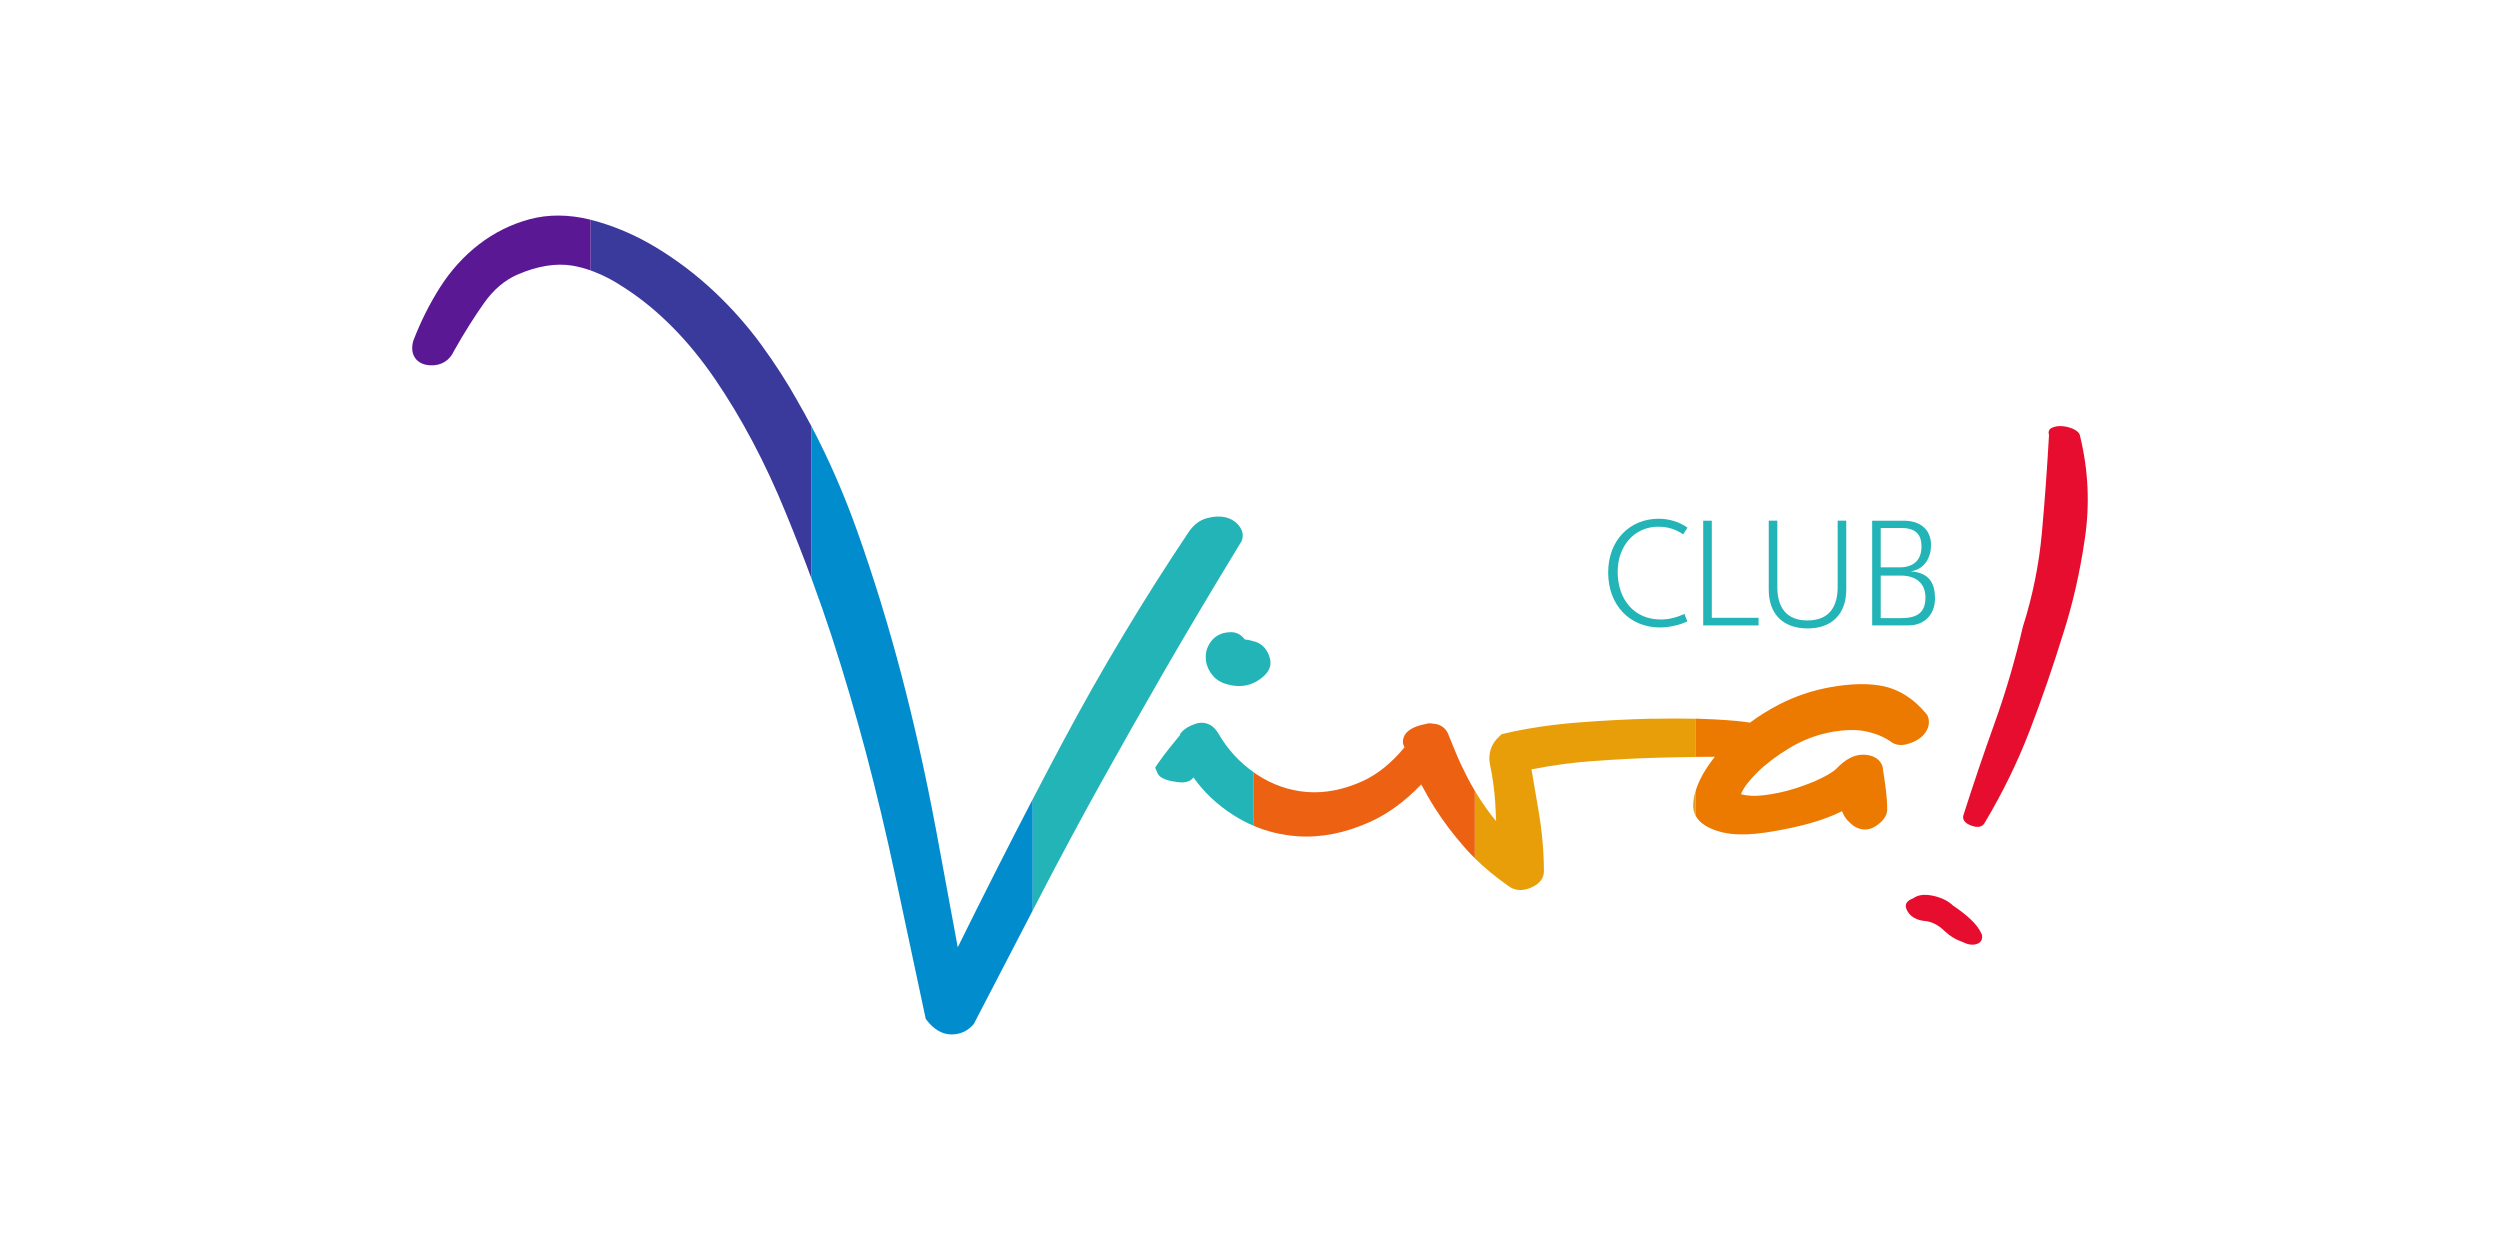 <?xml version="1.0" encoding="UTF-8"?><svg id="Capa_1" xmlns="http://www.w3.org/2000/svg" viewBox="0 0 600 300"><defs><style>.cls-1{fill:#3a399c;}.cls-1,.cls-2,.cls-3,.cls-4,.cls-5,.cls-6,.cls-7,.cls-8,.cls-9{stroke-width:0px;}.cls-2{fill:#5b1895;}.cls-3{fill:#22b4b6;}.cls-4{fill:#df9f26;}.cls-5{fill:#e60d2e;}.cls-6{fill:#e89e09;}.cls-7{fill:#ec6112;}.cls-8{fill:#ec7900;}.cls-9{fill:#018ccd;}</style></defs><path class="cls-1" d="m191.39,96.22c-2.4-4.31-5.29-8.81-8.59-13.35-3.31-4.55-7.13-8.88-11.37-12.87-4.24-3.99-8.92-7.55-13.94-10.59-5.03-3.05-10.32-5.29-15.75-6.67v12.17c2.72.96,5.5,2.38,8.3,4.27,7.93,5.15,15.17,12.46,21.52,21.74,6.43,9.4,12.15,20.2,17.01,32.13,2.24,5.43,4.31,10.74,6.22,15.9v-36.55c-1.11-2.1-2.24-4.17-3.41-6.18"/><path class="cls-2" d="m141.65,52.71c-5.15-1.27-10.06-1.3-14.56-.09-4.41,1.19-8.5,3.22-12.15,6.04-3.63,2.8-6.78,6.28-9.36,10.35-2.51,3.96-4.65,8.24-6.36,12.71l-.08.25c-.41,1.61-.23,2.96.54,4.01.51.71,1.55,1.58,3.5,1.69,2.7.15,4.74-1.11,5.82-3.53,2.44-4.31,4.88-8.19,7.27-11.55,2.23-3.12,4.89-5.37,7.92-6.69,4.82-2.08,9.28-2.8,13.23-2.14,1.42.24,2.87.63,4.33,1.14v-12.17s-.07-.02-.1-.03"/><path class="cls-7" d="m352.28,186.8c-1.15-2.22-2.1-4.24-2.83-6.02-.76-1.85-1.42-3.45-1.97-4.8l-.13-.27c-.66-1.15-1.78-1.87-3.17-2.01-.1,0-.2-.02-.31-.02-.6-.14-1.23-.11-1.84.12-.23.03-.46.08-.71.14-.96.23-1.82.56-2.57.97-1.77.99-2.04,2.35-2.04,3.07v.45l.16.43c.06.16.13.33.21.5-3.13,3.79-6.53,6.52-10.12,8.14-4.53,2.05-9.02,2.91-13.3,2.58-4.29-.34-8.36-1.76-12.09-4.24-.23-.15-.44-.31-.66-.47v12.84c3.29,1.39,6.82,2.23,10.53,2.49,5.64.4,11.55-.79,17.57-3.54,4.19-1.91,8.25-4.9,12.09-8.9.97,1.85,2.08,3.79,3.35,5.79,1.93,3.05,4.31,6.21,7.09,9.37.76.87,1.57,1.72,2.43,2.56v-16.18c-.62-1.03-1.19-2.03-1.68-2.99"/><path class="cls-3" d="m249.53,215.28c4.78-9.22,9.72-18.42,14.66-27.33,4.92-8.85,10.13-18.04,15.48-27.31,5.36-9.27,11.39-19.41,17.93-30.13.76-1.01,1.1-2.67-.28-4.38-.84-1.03-1.97-1.71-3.36-2.01-1.23-.27-2.65-.19-4.26.23-1.83.48-3.38,1.7-4.58,3.59-10.75,16.07-20.77,32.77-29.77,49.63-2.45,4.59-4.95,9.35-7.5,14.25v26.7c.57-1.09,1.12-2.17,1.68-3.23"/><path class="cls-3" d="m304.87,158.42c-.56-2.73-2.13-3.85-3.35-4.32-.19-.07-.41-.12-.62-.19-.67-.2-1.38-.36-2.16-.45-1.13-1.51-2.51-1.74-3.26-1.74-2.45,0-3.86,1.06-4.61,1.95-.99,1.18-1.49,2.53-1.49,4.02s.46,2.79,1.38,4.06c.97,1.35,2.39,2.22,4.2,2.59.84.21,1.67.31,2.46.31h0c1.23,0,2.4-.26,3.47-.76.32-.15.64-.32.95-.51,2.34-1.49,3.36-3.14,3.02-4.97"/><path class="cls-3" d="m292.43,176.08c-1.29-2.28-3.07-2.62-4.02-2.62-.49,0-.99.08-1.48.25-1.53.51-2.63,1.17-3.34,2.01l-.31.37-.1.35c-1.81,2.2-3.51,4.28-5.18,6.65l-.76,1.15.52,1.21c.19.44.7,1.63,4.09,2.14l.16.02c.37.06,1.01.17,1.65.17,1.51,0,2.34-.62,2.78-1.19,2.43,3.46,5.62,6.49,9.53,9.01,1.58,1.02,3.23,1.88,4.94,2.6v-12.84c-3.46-2.43-6.32-5.55-8.47-9.28"/><path class="cls-9" d="m224.52,198.51c-2.28-12.18-5-24.39-8.1-36.27-3.1-11.84-6.69-23.54-10.68-34.75-3.16-8.88-6.84-17.29-10.94-25.09v36.55c1.73,4.68,3.32,9.23,4.76,13.63,3,9.23,5.79,18.7,8.3,28.16,2.51,9.5,4.87,19.45,7.03,29.59,2.18,10.25,4.57,21.47,7.17,33.66l.11.53.33.43c1.68,2.14,3.61,3.25,5.71,3.31h.22c1.97,0,3.74-.79,5.09-2.29l.2-.23.14-.27c4.98-9.58,9.63-18.56,13.99-26.96v-26.7c-5.79,11.13-11.8,23.01-17.99,35.54-1.77-9.69-3.56-19.36-5.33-28.84"/><path class="cls-5" d="m497.89,103.1c-.83-.42-1.74-.69-2.72-.8-.99-.11-1.87,0-2.63.33-.77.34-1.03.93-.78,1.78-.45,8.02-1.02,15.84-1.71,23.47-.69,7.63-2.21,15.14-4.56,22.54-1.87,8.02-4.13,15.74-6.79,23.15-2.66,7.41-5.17,14.81-7.52,22.21-.2,1.04.47,1.84,1.98,2.38,1.51.55,2.55.33,3.14-.64,4.35-7.3,7.96-14.7,10.84-22.21,2.88-7.5,5.54-15.21,7.99-23.13,2.3-7.13,4.06-14.81,5.25-23.02,1.2-8.21.81-16.35-1.14-24.39-.08-.69-.53-1.24-1.36-1.66"/><path class="cls-5" d="m475.66,224.3c-.57-1.31-1.5-2.56-2.79-3.74-1.29-1.18-2.66-2.24-4.1-3.18-1.2-1.16-2.82-1.96-4.85-2.4-1.53-.33-2.82-.29-3.86.12-.34.13-.65.31-.94.52-1.73.63-2.17,1.66-1.31,3.1.5.87,1.26,1.49,2.25,1.88.66.26,1.42.42,2.29.47,1.57.28,2.98,1.05,4.26,2.3,1.29,1.24,2.78,2.15,4.49,2.74,1.29.64,2.43.78,3.4.42.97-.36,1.36-1.1,1.16-2.22"/><path class="cls-4" d="m406.38,192.78c-.11,1.14.11,2.19.62,3.11v-6.28c-.34,1.09-.55,2.15-.62,3.17"/><path class="cls-6" d="m396.52,172.48c-5.63.13-11.66.44-17.92.93-6.32.5-12.25,1.39-17.61,2.65l-.58.14-.44.4c-2,1.77-2.84,4.05-2.43,6.58l.02.12c.66,3.09,1.11,6.31,1.31,9.55.08,1.39.15,2.8.2,4.22-.92-1.08-1.74-2.16-2.47-3.21-.98-1.4-1.85-2.75-2.63-4.05v16.18c2.28,2.26,4.89,4.42,7.78,6.45.91.76,2,1.16,3.17,1.16.73,0,1.49-.16,2.27-.46,2.78-1.1,3.35-2.8,3.35-4.04,0-4.55-.42-9.42-1.28-14.46-.65-3.86-1.22-7.19-1.7-9.99,4.73-.95,9.64-1.62,14.62-1.99,5.84-.43,11.32-.7,16.32-.83,3.15-.08,5.97-.13,8.51-.15v-9.18c-3.22-.08-6.72-.08-10.49,0"/><path class="cls-8" d="m462.38,171.46l-.26-.37c-.66-.78-1.35-1.49-2.06-2.14-2.33-2.12-4.92-3.54-7.74-4.19-3.49-.81-7.85-.75-13,.16-4.38.78-8.56,2.2-12.44,4.21-2.46,1.28-4.77,2.73-6.88,4.3-1.85-.31-4.6-.56-8.33-.77-1.48-.08-3.04-.14-4.66-.19v9.18c1.62-.02,3.13-.03,4.54-.03h.01c-.72.91-1.39,1.83-1.98,2.74-1.18,1.81-2.03,3.56-2.56,5.24v6.28c.51.93,1.33,1.72,2.41,2.35,1.66.96,3.63,1.59,5.91,1.88,2.41.27,5.21.17,8.31-.29,2.96-.44,5.9-1.01,8.74-1.71,2.87-.7,5.48-1.56,7.76-2.53.7-.3,1.34-.6,1.93-.89.42,1.08,1.04,2.01,1.87,2.75,1.88,1.86,4.23,2.15,6.26.8.67-.45,2.71-1.81,2.71-4,0-1.45-.11-3.07-.33-4.83-.21-1.63-.45-3.32-.74-5.17l-.03-.24-.08-.23c-.37-.98-1.48-2.64-4.7-2.64-2.07,0-4.12,1.09-6.27,3.31-.44.45-1.42,1.22-3.61,2.3-1.88.93-4.08,1.78-6.52,2.55-2.42.75-4.9,1.28-7.37,1.57-2.08.25-3.92.16-5.44-.24.03-.06.05-.13.08-.2.63-1.49,1.97-3.22,3.95-5.16,2.08-2.02,4.66-3.97,7.68-5.78,2.95-1.77,6.13-3.01,9.44-3.69,3.41-.67,6.37-.77,8.75-.28,2.33.48,4.35,1.3,6.01,2.44.98.79,2.29,1.05,3.75.69.94-.23,1.82-.58,2.62-1.04.04-.02.08-.04.11-.06,1.01-.6,1.77-1.39,2.26-2.37.62-1.25.61-2.59-.05-3.77"/><path class="cls-3" d="m403.97,128.24c-1.83-1.22-3.66-1.83-6.02-1.83-5.71,0-9.71,4.65-9.71,10.81,0,6.74,4.04,11.46,10.32,11.46,2.02,0,3.81-.49,5.71-1.33l.69,1.79c-1.94.91-4.42,1.45-6.59,1.45-7.24,0-12.41-5.37-12.41-13.18s5.25-12.91,12.11-12.91c2.48,0,4.91.72,6.93,2.13l-1.03,1.6Z"/><path class="cls-3" d="m408.77,150.1v-25.13h2.06v23.3h11.23v1.83h-13.29Z"/><path class="cls-3" d="m433.83,150.82c-5.71,0-9.33-3.24-9.33-9.33v-16.53h2.06v15.92c0,4.8,2.09,8.03,7.24,8.03s7.24-3.24,7.24-8.03v-15.92h2.06v16.53c0,5.94-3.54,9.33-9.25,9.33Z"/><path class="cls-3" d="m458.08,150.1h-8.76v-25.13h7.62c3.69,0,6.51,1.9,6.51,5.9,0,2.63-1.37,5.79-4.91,6.24,4.65.34,5.86,3.08,5.86,6.51,0,3.92-2.59,6.47-6.32,6.47Zm-1.87-23.38h-4.84v9.44h4.61c3.2,0,5.18-1.68,5.18-4.99s-1.83-4.46-4.95-4.46Zm0,11.42h-4.84v10.21h4.84c3.5,0,5.9-.99,5.9-4.95,0-3.35-2.21-5.26-5.9-5.26Z"/></svg>